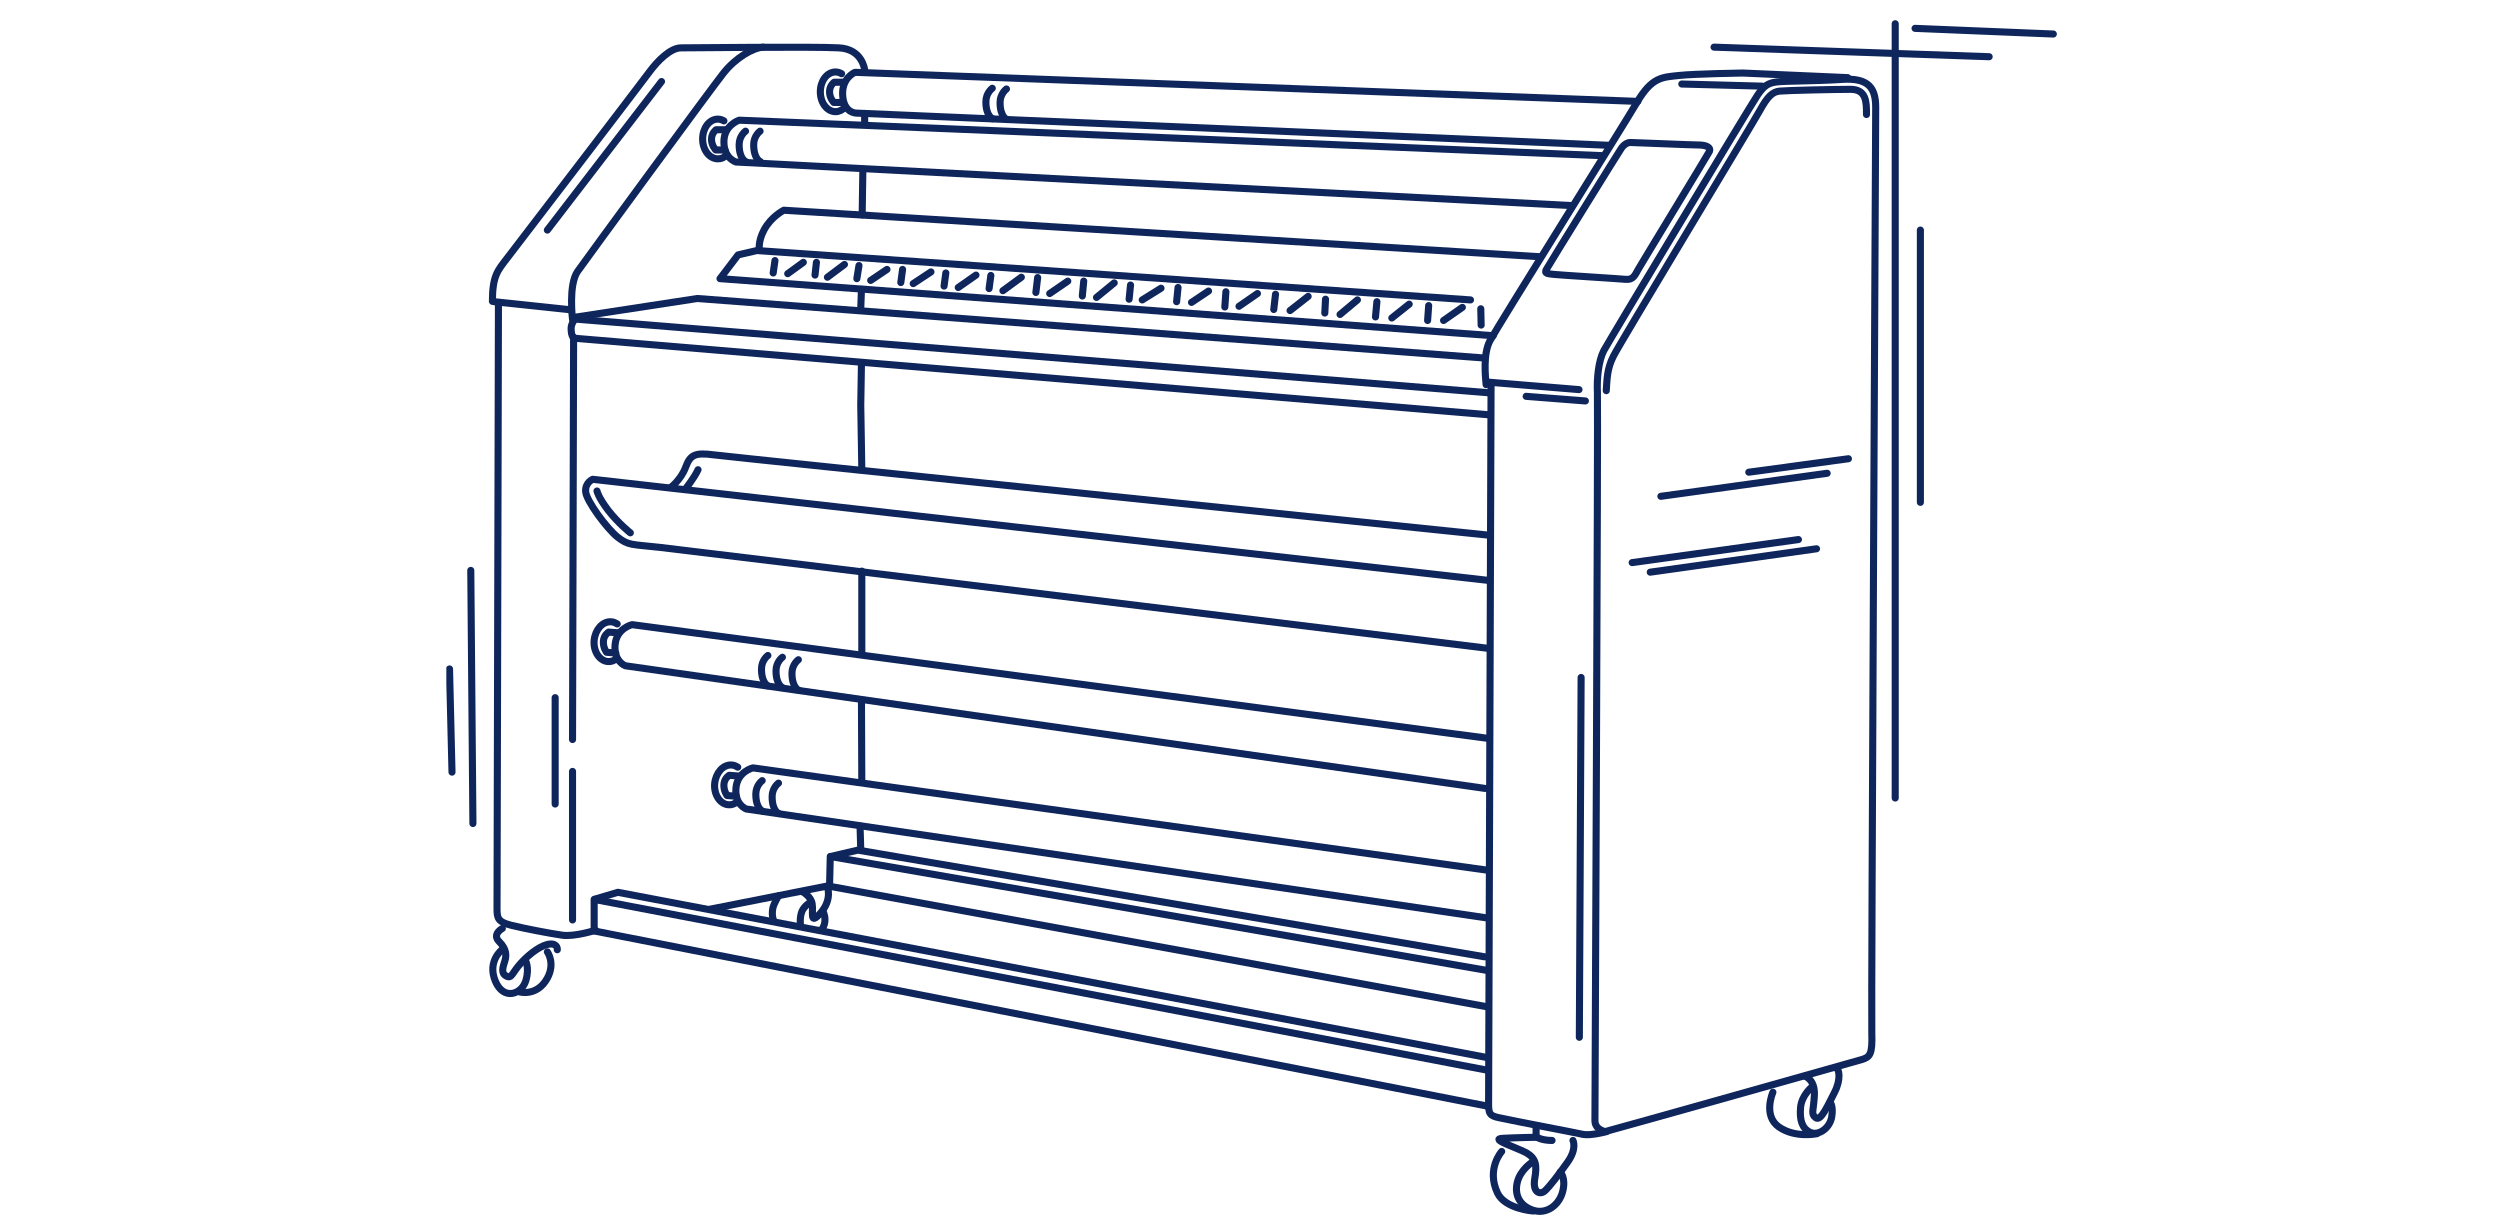 <?xml version="1.0" encoding="utf-8"?>
<!-- Generator: Adobe Illustrator 22.0.0, SVG Export Plug-In . SVG Version: 6.00 Build 0)  -->
<svg version="1.1" id="Vrstva_1" xmlns="http://www.w3.org/2000/svg" xmlns:xlink="http://www.w3.org/1999/xlink" x="0px" y="0px"
	 viewBox="0 0 705.2 346" style="enable-background:new 0 0 705.2 346;" xml:space="preserve">
<style type="text/css">
	.st0{clip-path:url(#SVGID_2_);fill:none;stroke:#0F265C;stroke-width:2;stroke-linecap:round;stroke-linejoin:round;}
	.st1{fill:none;stroke:#0F265C;stroke-width:2;stroke-linecap:round;stroke-linejoin:round;}
	.st2{clip-path:url(#SVGID_4_);fill:none;stroke:#0F265C;stroke-width:2;stroke-linecap:round;stroke-linejoin:round;}
	.st3{clip-path:url(#SVGID_6_);fill:none;stroke:#0F265C;stroke-width:2;stroke-linecap:round;stroke-linejoin:round;}
	.st4{clip-path:url(#SVGID_8_);fill:none;stroke:#0F265C;stroke-width:2;stroke-linecap:round;stroke-linejoin:round;}
	.st5{clip-path:url(#SVGID_10_);fill:none;stroke:#0F265C;stroke-width:2;stroke-linecap:round;stroke-linejoin:round;}
	.st6{clip-path:url(#SVGID_12_);fill:none;stroke:#0F265C;stroke-width:2;stroke-linecap:round;stroke-linejoin:round;}
	.st7{clip-path:url(#SVGID_14_);fill:none;stroke:#0F265C;stroke-width:2;stroke-linecap:round;stroke-linejoin:round;}
	.st8{clip-path:url(#SVGID_16_);fill:none;stroke:#0F265C;stroke-width:2;stroke-linecap:round;stroke-linejoin:round;}
	.st9{clip-path:url(#SVGID_18_);fill:none;stroke:#0F265C;stroke-width:2;stroke-linecap:round;stroke-linejoin:round;}
	.st10{clip-path:url(#SVGID_20_);fill:none;stroke:#0F265C;stroke-width:2;stroke-linecap:round;stroke-linejoin:round;}
	.st11{clip-path:url(#SVGID_22_);fill:none;stroke:#0F265C;stroke-width:2;stroke-linecap:round;stroke-linejoin:round;}
	.st12{clip-path:url(#SVGID_24_);fill:none;stroke:#0F265C;stroke-width:2;stroke-linecap:round;stroke-linejoin:round;}
</style>
<g>
	<defs>
		<rect id="SVGID_1_" x="125.9" y="5.8" width="454.1" height="336.9"/>
	</defs>
	<clipPath id="SVGID_2_">
		<use xlink:href="#SVGID_1_"  style="overflow:visible;"/>
	</clipPath>
	<path class="st0" d="M452.8,319.2c3.5-0.9,69.9-19.6,72.3-20.3c2.4-0.7,3.1-1.5,2.9-7.5c-0.2-6,1.1-255.6,1.1-261.1s-2-8.4-9.5-7.9
		c-7.9,0.5-15.7,0.4-18.3,0.7s-3.7,1.1-5.5,3.7c-1.8,2.6-41.9,69.3-43.4,72.1c-1.5,2.9-2,7.9-1.8,11.9s-0.7,202.7-0.7,205.3
		S452.8,319.2,452.8,319.2z"/>
	<path class="st0" d="M526.5,32.3c0-3.5,0-7.1-4.5-7.1s-18,0.3-20,0.5c-2,0.2-3.4,1.5-5.6,5.5s-39.6,65.8-41.3,69.3
		c-1.8,3.5-1.8,6.6-2,9.7"/>
	<path class="st0" d="M521.2,21.9l-29.6-1.3c0,0-13.5,0.2-18.1,0.7s-7.5,0.4-11.7,7.5c-4.2,7.1-39.5,63.5-41.5,67.3
		c-2,3.7-1.3,10.1-1.1,12.4"/>
	<path class="st0" d="M420.6,108.2c0,0-0.7,200.7-0.7,203.6c0,2.9,0.9,3.1,4,3.7c3.1,0.7,20.5,4,22.7,4.5c2.2,0.4,6.6-0.8,6.6-0.8"
		/>
</g>
<line class="st1" x1="419.9" y1="107.8" x2="445.4" y2="109.9"/>
<line class="st1" x1="430.5" y1="111.8" x2="447.2" y2="113.1"/>
<line class="st1" x1="474.4" y1="23.7" x2="497.1" y2="24.3"/>
<g>
	<defs>
		<rect id="SVGID_3_" x="125.9" y="5.8" width="454.1" height="336.9"/>
	</defs>
	<clipPath id="SVGID_4_">
		<use xlink:href="#SVGID_3_"  style="overflow:visible;"/>
	</clipPath>
	<path class="st2" d="M457.3,41.9c-0.7,1-20.4,32.8-21.1,34.1c-0.7,1.2,0.4,1.2,2.1,1.4c1.8,0.2,18.2,1.2,20.3,1.4
		c2.1,0.2,2.6-1.2,3.5-2.8c0.9-1.6,19.6-32.3,20.1-33.3c0.5-1.1-0.9-1.8-3-1.8s-18-0.7-19.1-0.7C459.2,40.1,458.1,40.7,457.3,41.9z"
		/>
</g>
<line class="st1" x1="468.5" y1="140" x2="515.4" y2="133.5"/>
<line class="st1" x1="460.4" y1="158.7" x2="507.3" y2="152.2"/>
<line class="st1" x1="465.5" y1="161.4" x2="512.4" y2="154.8"/>
<line class="st1" x1="493.3" y1="133.2" x2="521.4" y2="129.4"/>
<g>
	<defs>
		<rect id="SVGID_5_" x="125.9" y="5.8" width="454.1" height="336.9"/>
	</defs>
	<clipPath id="SVGID_6_">
		<use xlink:href="#SVGID_5_"  style="overflow:visible;"/>
	</clipPath>
	<path class="st3" d="M419.9,117L161.9,95.4c0,0-0.8-0.4-0.8-2.8c0-1.3,1.1-2.6,1.1-2.6l257.8,20.8"/>
</g>
<polyline class="st1" points="419.5,312 167.6,262.6 167.6,253.7 419.1,301.8 "/>
<polyline class="st1" points="167.9,253.6 174.3,251.7 419.4,298.3 "/>
<line class="st1" x1="446" y1="191.1" x2="445.5" y2="292.6"/>
<g>
	<defs>
		<rect id="SVGID_7_" x="125.9" y="5.8" width="454.1" height="336.9"/>
	</defs>
	<clipPath id="SVGID_8_">
		<use xlink:href="#SVGID_7_"  style="overflow:visible;"/>
	</clipPath>
	<path class="st4" d="M243.9,19.7c0,0-0.6-5.9-7.3-6.2c-6.7-0.4-41.6,0-44.5,0s-6.5,3.5-9,6.9c-2.5,3.4-37.7,49.4-40.1,52.5
		c-2.6,3.4-4.1,4.9-4.1,12.1"/>
</g>
<line class="st1" x1="139.4" y1="85.1" x2="161.1" y2="87.4"/>
<g>
	<defs>
		<rect id="SVGID_9_" x="125.9" y="5.8" width="454.1" height="336.9"/>
	</defs>
	<clipPath id="SVGID_10_">
		<use xlink:href="#SVGID_9_"  style="overflow:visible;"/>
	</clipPath>
	<path class="st5" d="M140.6,85.5c0,0-0.4,168.4-0.4,171s0.4,3.6,4,4.5c3.6,0.9,10.9,2.3,14.4,2.8c3.5,0.5,9.4-1.4,9.4-1.4"/>
</g>
<line class="st1" x1="200.1" y1="256.5" x2="234" y2="249.8"/>
<polyline class="st1" points="419.8,273.8 234.2,241.6 234,250 419.5,284 "/>
<polyline class="st1" points="234.3,241.6 242,239.8 418.8,269.9 "/>
<g>
	<defs>
		<rect id="SVGID_11_" x="125.9" y="5.8" width="454.1" height="336.9"/>
	</defs>
	<clipPath id="SVGID_12_">
		<use xlink:href="#SVGID_11_"  style="overflow:visible;"/>
	</clipPath>
	<path class="st6" d="M215.3,13.3c-2.9,0.2-7.7,2.9-11.2,7.3s-38.8,52.6-41.2,56c-2.6,3.8-1.4,13.5-1.4,13.5"/>
</g>
<line class="st1" x1="161.8" y1="95.1" x2="161.5" y2="208.6"/>
<line class="st1" x1="161.5" y1="217.6" x2="161.5" y2="259.5"/>
<line class="st1" x1="156.6" y1="196.8" x2="156.6" y2="226.8"/>
<g>
	<defs>
		<rect id="SVGID_13_" x="125.9" y="5.8" width="454.1" height="336.9"/>
	</defs>
	<clipPath id="SVGID_14_">
		<use xlink:href="#SVGID_13_"  style="overflow:visible;"/>
	</clipPath>
	<path class="st7" d="M462,28.6l-220.8-8.2c0,0-3.8,1.5-3.5,6.5c0.3,5,3.8,5,3.8,5L454.1,41"/>
	<path class="st7" d="M451.7,43.9l-243.2-10c0,0-4.3,1.4-4.3,6.1s3.4,5.7,3.4,5.7L443.5,58"/>
	<path class="st7" d="M434.1,72.4l-213-13.1c0,0-3.6,1.8-5.6,5.6c-1.7,3.2-1.3,5.5-1.3,5.5"/>
</g>
<polyline class="st1" points="213.8,70.6 208.2,71.9 203.1,78.6 421.2,94.7 "/>
<line class="st1" x1="414.8" y1="84.6" x2="213.9" y2="70.7"/>
<polyline class="st1" points="162.1,89.5 196.7,84.2 418.8,101 "/>
<line class="st1" x1="218.6" y1="73.5" x2="218.1" y2="77"/>
<line class="st1" x1="222.2" y1="77.2" x2="226.6" y2="74"/>
<line class="st1" x1="230.3" y1="74" x2="229.9" y2="77.6"/>
<line class="st1" x1="238.2" y1="74.6" x2="233.4" y2="78.2"/>
<line class="st1" x1="242.3" y1="74.9" x2="241.7" y2="78.6"/>
<line class="st1" x1="245.6" y1="79.1" x2="250.2" y2="76"/>
<line class="st1" x1="254.6" y1="76" x2="254.1" y2="79.7"/>
<line class="st1" x1="257.6" y1="80" x2="262.6" y2="76.7"/>
<line class="st1" x1="266.8" y1="77" x2="266.3" y2="80.7"/>
<line class="st1" x1="270.3" y1="81.1" x2="275.3" y2="77.6"/>
<line class="st1" x1="279.5" y1="77.7" x2="279" y2="81.4"/>
<line class="st1" x1="282.9" y1="82" x2="288.1" y2="78.2"/>
<line class="st1" x1="292.7" y1="78.3" x2="292.2" y2="82.5"/>
<line class="st1" x1="296.1" y1="82.8" x2="301.2" y2="79.3"/>
<line class="st1" x1="305.7" y1="79.3" x2="305.3" y2="83.5"/>
<line class="st1" x1="309.3" y1="83.9" x2="314.3" y2="79.8"/>
<line class="st1" x1="318.9" y1="80.4" x2="318.5" y2="84.4"/>
<line class="st1" x1="322.2" y1="84.6" x2="327.5" y2="81.3"/>
<line class="st1" x1="332.3" y1="81.1" x2="331.9" y2="85.1"/>
<line class="st1" x1="336.1" y1="85.3" x2="340.9" y2="82.1"/>
<line class="st1" x1="345.8" y1="82.3" x2="345.5" y2="86.6"/>
<line class="st1" x1="349.5" y1="86.4" x2="354.7" y2="82.8"/>
<line class="st1" x1="359.8" y1="83" x2="359.3" y2="87.3"/>
<line class="st1" x1="363.9" y1="87.6" x2="369" y2="83.6"/>
<line class="st1" x1="373.9" y1="84.4" x2="373.7" y2="88.3"/>
<line class="st1" x1="378" y1="88.7" x2="382.9" y2="84.6"/>
<line class="st1" x1="388.4" y1="85.1" x2="388" y2="89.4"/>
<line class="st1" x1="392.6" y1="89.7" x2="397.5" y2="85.8"/>
<line class="st1" x1="403" y1="86.2" x2="402.7" y2="90.4"/>
<line class="st1" x1="407.2" y1="90.4" x2="412.5" y2="86.7"/>
<line class="st1" x1="417.7" y1="87.1" x2="417.8" y2="91.7"/>
<g>
	<defs>
		<rect id="SVGID_15_" x="125.9" y="5.8" width="454.1" height="336.9"/>
	</defs>
	<clipPath id="SVGID_16_">
		<use xlink:href="#SVGID_15_"  style="overflow:visible;"/>
	</clipPath>
	<path class="st8" d="M237.9,23.2h-2.6c0,0-1.3,0.9-1.3,2.7c0,1.8,1.2,3,1.2,3l2.6,0"/>
	<path class="st8" d="M237.4,20.8c-0.5-0.3-1.1-0.5-1.7-0.5c-2.4,0-4.3,2.5-4.3,5.6c0,3.1,1.9,5.6,4.3,5.6c1,0,2-0.5,2.7-1.3"/>
	<path class="st8" d="M204.7,36.6H202c0,0-1.3,0.9-1.3,2.7s1.2,3,1.2,3l2.6,0"/>
	<path class="st8" d="M204.2,34.1c-0.5-0.3-1.1-0.5-1.7-0.5c-2.4,0-4.3,2.5-4.3,5.6c0,3.1,1.9,5.6,4.3,5.6c1,0,1.7-0.3,2.5-1.1"/>
</g>
<line class="st1" x1="243.9" y1="32" x2="243.9" y2="34.9"/>
<line class="st1" x1="243.4" y1="47.7" x2="243.2" y2="60.6"/>
<line class="st1" x1="243" y1="81.6" x2="242.8" y2="87"/>
<polyline class="st1" points="243,102.4 242.8,114.3 243.1,132.4 "/>
<path class="st1" d="M243.1,123.2"/>
<path class="st1" d="M406.3,129.3"/>
<g>
	<defs>
		<rect id="SVGID_17_" x="125.9" y="5.8" width="454.1" height="336.9"/>
	</defs>
	<clipPath id="SVGID_18_">
		<use xlink:href="#SVGID_17_"  style="overflow:visible;"/>
	</clipPath>
	<path class="st9" d="M419.7,163.7l-252.5-28.5c0,0-2.2,0.9-2,3.5c0.2,2.6,6,10.4,9,12.8c3.1,2.4,3.7,2,11.9,2.9
		c8.2,0.9,233.8,28.5,233.8,28.5"/>
	<path class="st9" d="M189.2,137.5c0,0,2.9-2.2,4.2-5.7s2.6-4.2,7.9-3.5c5.3,0.7,219,22.7,219,22.7"/>
	<path class="st9" d="M168.4,138.5c0,0,0.3,1.7,3.2,5.5c2.9,3.7,6.2,6.3,6.2,6.3"/>
	<path class="st9" d="M193.2,138.1c0,0,2.6-3.2,3.7-5.6"/>
	<path class="st9" d="M419.9,208.3l-241.6-32.1c0,0-4.4,1-4.8,5.7c-0.4,4.7,2.9,5.9,2.9,5.9l242.5,34.6"/>
	<path class="st9" d="M174.3,178.5l-2.6-0.2c0,0-1.4,0.8-1.5,2.6c-0.1,1.8,0.9,3.1,0.9,3.1l2.6,0.2"/>
	<path class="st9" d="M174.1,176c-0.5-0.3-1.1-0.6-1.7-0.6c-2.4-0.2-4.5,2.2-4.8,5.2c-0.3,3.1,1.5,5.8,3.8,6c1,0.1,1.8-0.2,2.6-0.9"
		/>
	<path class="st9" d="M419.1,245.4l-206.7-28.8c0,0-4.4,1-4.8,5.7c-0.4,4.7,2.9,5.9,2.9,5.9L419.9,259"/>
	<path class="st9" d="M208.3,218.9l-2.6-0.2c0,0-1.4,0.8-1.5,2.6c-0.1,1.8,0.9,3.1,0.9,3.1l2.6,0.2"/>
	<path class="st9" d="M208.1,216.4c-0.5-0.3-1.1-0.6-1.7-0.6c-2.4-0.2-4.5,2.2-4.8,5.2c-0.3,3.1,1.5,5.8,3.8,6
		c1,0.1,1.8-0.2,2.6-0.9"/>
</g>
<path class="st1" d="M419.5,140.8"/>
<path class="st1" d="M251,115.7"/>
<line class="st1" x1="243.1" y1="161.1" x2="243.1" y2="184.5"/>
<line class="st1" x1="243" y1="197.6" x2="243.1" y2="220.6"/>
<line class="st1" x1="242.6" y1="233" x2="242.8" y2="239.6"/>
<g>
	<defs>
		<rect id="SVGID_19_" x="125.9" y="5.8" width="454.1" height="336.9"/>
	</defs>
	<clipPath id="SVGID_20_">
		<use xlink:href="#SVGID_19_"  style="overflow:visible;"/>
	</clipPath>
	<path class="st10" d="M141.7,261.9c0,0-3,1.6-0.9,3.7c2.1,2.1,2.1,3.9,1.6,5.5c-0.5,1.6-1.2,3.4,0.4,4.2c1.6,0.9,1.6-0.9,4.2-3.7
		s5.8-5.1,8.1-5.3c2.3-0.2,2.1,1.6,2.1,1.6"/>
	<path class="st10" d="M141.6,267.9c0,0-4.2,3.2-1.9,8.8c2.3,5.6,7.4,3.8,8.6,0c1.2-3.9-0.2-6-0.2-6"/>
	<path class="st10" d="M146.6,279.8c0,0,4.9,1.4,7.8-3.9c2.3-4.2,0-7.4,0-7.4"/>
	<path class="st10" d="M443.7,321.7c0,0,1.2,2.3-1.5,6.1s-5.1,6.9-6.4,8.1s-3.5,0.6-2.9-3.3c0.7-3.9,0.4-5.8-2.3-7.4
		c-2.8-1.5-10.5-3.9-6.8-4.1c3.6-0.2,9.5-0.3,9.5-0.3v-2.8"/>
	<path class="st10" d="M433.2,320.6c0,0,1.4,1.1,4.6,1.1"/>
	<path class="st10" d="M432.4,327.7c0,0-3.5,2.1-4.4,5.8c-0.9,3.7,0.8,6.7,4.5,7.9c3.7,1.2,7.3-1.4,8.3-5.3c1-3.9-0.7-5.5-0.7-5.5"
		/>
	<path class="st10" d="M423.6,324.8c0,0-4.4,4.9-1.2,11.7c2.1,4.5,10,5.1,10,5.1"/>
	<path class="st10" d="M509.2,303.6c0,0,2.8,0.9,2.6,5.3c-0.2,4.4-1.1,5.3,0.4,6.4c1.4,1.1,3.4-3.5,5.3-7.2c1.9-3.7,1.3-6.8,0.3-6.9
		"/>
	<path class="st10" d="M511,306.7c0,0-2.8,2.3-3.1,5.7c-0.3,3.5,0.4,5.9,2.7,7c2.4,1.1,5.6-1.2,6.1-4.4s-0.5-4.1-0.5-4.1"/>
	<path class="st10" d="M500.1,308.1c0,0-2.9,6.6,1.7,9.8c4.6,3.2,10.7,1.9,10.7,1.9"/>
	<path class="st10" d="M226.3,251.5c0,0,2.5,1.3,2.8,3.5c0.4,2.2-0.9,6.3,2.4,2.5c3.3-3.8,1.9-7.3,1.9-7.3"/>
	<path class="st10" d="M219.6,252.7c0,0-1.3,2.1-1.6,3.5c-0.4,2.1,0.2,3.4,0.2,3.4"/>
	<path class="st10" d="M228.8,254.4c0,0-1.9,1-2.6,2.7c-0.7,1.8-0.4,3.9-0.4,3.9"/>
	<path class="st10" d="M232.1,257c0,0,0.6,0.9,0.6,2.5c0,1.6-0.9,2.7-0.9,2.7"/>
	<path class="st10" d="M210.3,37c0,0-1.8,1.3-1.8,3.8c0,4.1,1.9,4.8,1.9,4.8"/>
	<path class="st10" d="M214.4,37c0,0-1.8,1.3-1.8,3.8c0,4.1,1.9,4.8,1.9,4.8"/>
	<path class="st10" d="M279.9,24.9c0,0-1.8,1.3-1.8,3.8c0,4.1,1.9,4.8,1.9,4.8"/>
	<path class="st10" d="M283.9,25.1c0,0-1.8,1.3-1.8,3.8c0,4.1,1.9,4.8,1.9,4.8"/>
	<path class="st10" d="M216.6,184.9c0,0-1.8,1.3-1.8,3.8c0,4.1,1.9,4.8,1.9,4.8"/>
	<path class="st10" d="M220.7,185.4c0,0-1.8,1.3-1.8,3.8c0,4.1,1.9,4.8,1.9,4.8"/>
	<path class="st10" d="M225.2,186.1c0,0-1.8,1.3-1.8,3.8c0,4.1,1.9,4.8,1.9,4.8"/>
	<path class="st10" d="M215,220.2c0,0-1.8,1.3-1.8,3.8c0,4.1,1.9,4.8,1.9,4.8"/>
	<path class="st10" d="M219.6,220.9c0,0-1.8,1.3-1.8,3.8c0,4.1,1.9,4.8,1.9,4.8"/>
	<line class="st10" x1="534.6" y1="6.7" x2="534.6" y2="225.1"/>
</g>
<line class="st1" x1="541.7" y1="64.9" x2="541.7" y2="141.7"/>
<line class="st1" x1="483.5" y1="13.3" x2="561.1" y2="16"/>
<g>
	<defs>
		<rect id="SVGID_21_" x="125.9" y="5.8" width="454.1" height="336.9"/>
	</defs>
	<clipPath id="SVGID_22_">
		<use xlink:href="#SVGID_21_"  style="overflow:visible;"/>
	</clipPath>
	<line class="st11" x1="540.2" y1="8" x2="579.2" y2="9.6"/>
</g>
<line class="st1" x1="132.8" y1="160.9" x2="133.4" y2="232.3"/>
<g>
	<defs>
		<rect id="SVGID_23_" x="125.9" y="5.8" width="454.1" height="336.9"/>
	</defs>
	<clipPath id="SVGID_24_">
		<use xlink:href="#SVGID_23_"  style="overflow:visible;"/>
	</clipPath>
	<line class="st12" x1="126.8" y1="188.7" x2="127.5" y2="217.8"/>
</g>
<line class="st1" x1="154.4" y1="64.9" x2="186.6" y2="23"/>
</svg>
